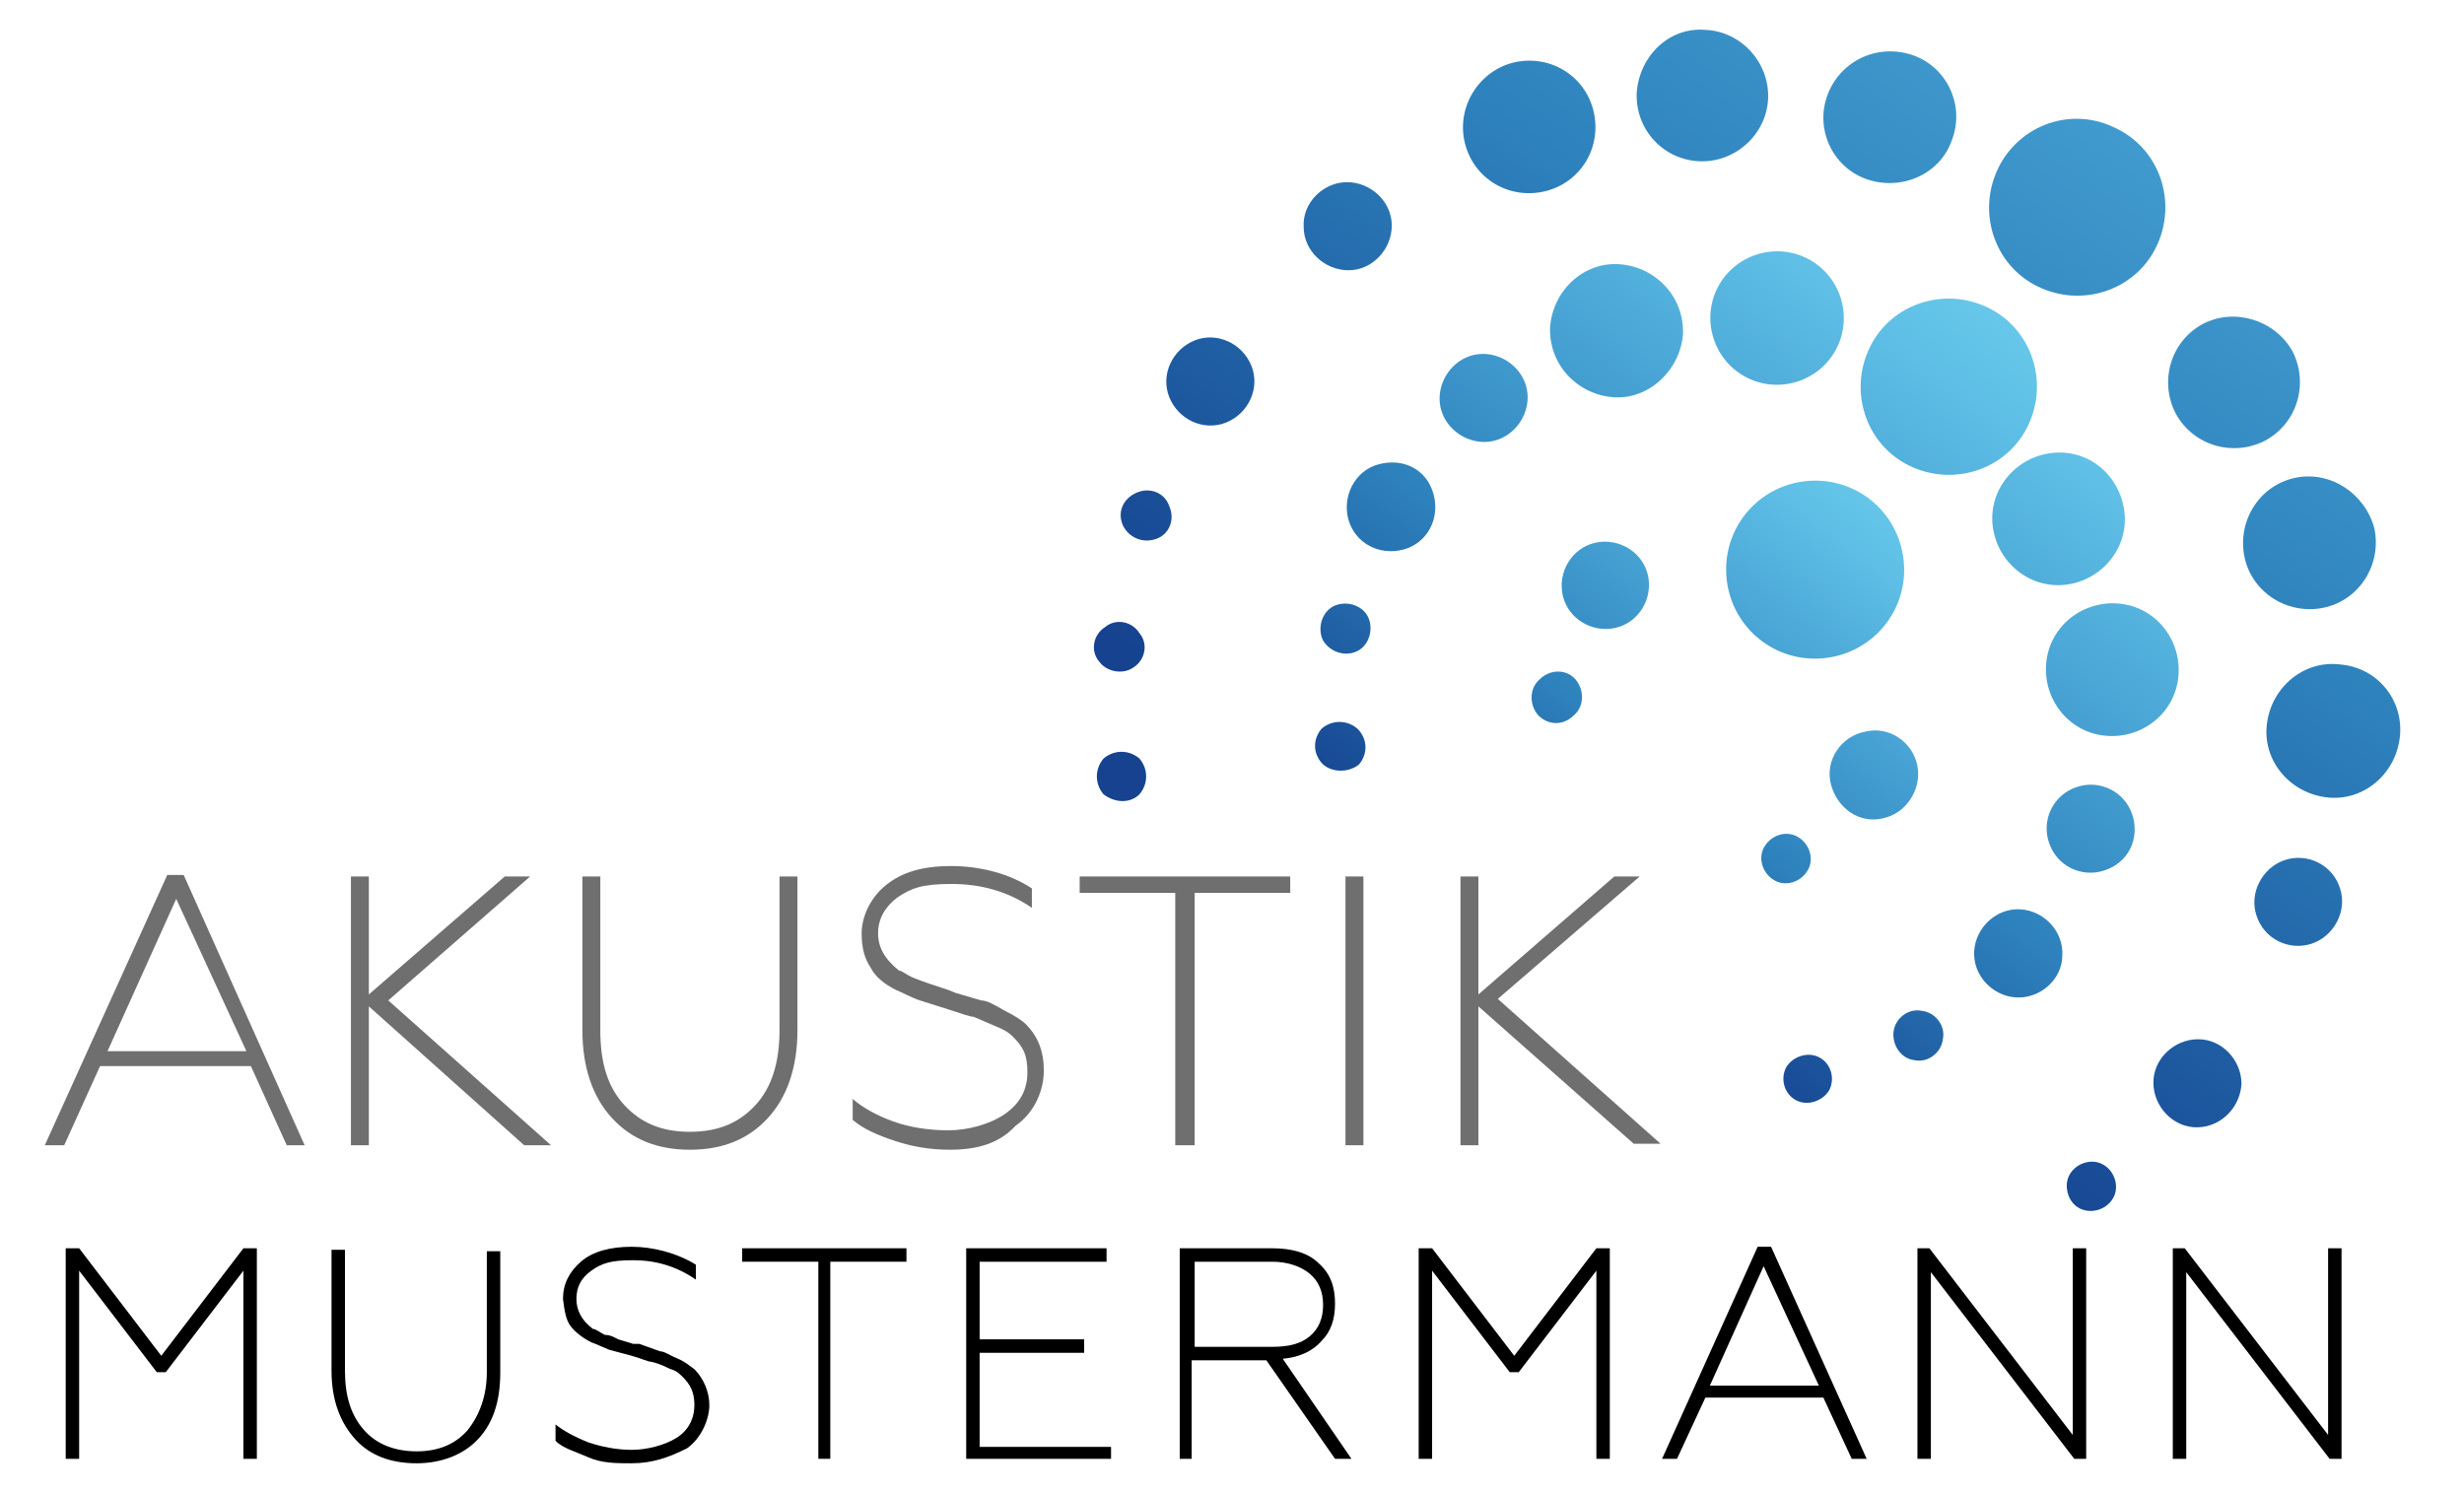 <?xml version="1.0" encoding="UTF-8"?>
<svg id="Ebene_1" data-name="Ebene 1" xmlns="http://www.w3.org/2000/svg" xmlns:xlink="http://www.w3.org/1999/xlink" version="1.1" viewBox="0 0 165 100">
  <defs>
    <style>
      .cls-1 {
        fill: url(#Unbenannter_Verlauf);
      }

      .cls-1, .cls-2, .cls-3, .cls-4, .cls-5 {
        stroke-width: 0px;
      }

      .cls-2 {
        fill: #706f6f;
      }

      .cls-3 {
        fill: #000;
      }

      .cls-4 {
        fill: url(#Unbenannter_Verlauf_3);
      }

      .cls-5 {
        fill: url(#Unbenannter_Verlauf_2);
      }
    </style>
    <linearGradient id="Unbenannter_Verlauf" data-name="Unbenannter Verlauf" x1="126.1" y1="66.7" x2="101.7" y2="35.6" gradientTransform="translate(0 100) scale(1 -1)" gradientUnits="userSpaceOnUse">
      <stop offset="0" stop-color="#66c7ea"/>
      <stop offset=".1" stop-color="#5ebee5"/>
      <stop offset=".3" stop-color="#4aa6d6"/>
      <stop offset=".6" stop-color="#2d81bc"/>
      <stop offset=".9" stop-color="#1a5099"/>
      <stop offset="1" stop-color="#16428f"/>
    </linearGradient>
    <linearGradient id="Unbenannter_Verlauf_2" data-name="Unbenannter Verlauf 2" x1="134.1" y1="78.4" x2="102.3" y2="34.9" gradientTransform="translate(0 100) scale(1 -1)" gradientUnits="userSpaceOnUse">
      <stop offset="0" stop-color="#66c7ea"/>
      <stop offset=".1" stop-color="#5ebee5"/>
      <stop offset=".3" stop-color="#4aa6d6"/>
      <stop offset=".6" stop-color="#2d81bc"/>
      <stop offset=".9" stop-color="#1a5099"/>
      <stop offset="1" stop-color="#16428f"/>
    </linearGradient>
    <linearGradient id="Unbenannter_Verlauf_3" data-name="Unbenannter Verlauf 3" x1="165.9" y1="127.2" x2="104" y2="36.2" gradientTransform="translate(0 100) scale(1 -1)" gradientUnits="userSpaceOnUse">
      <stop offset="0" stop-color="#66c7ea"/>
      <stop offset=".1" stop-color="#5ebee5"/>
      <stop offset=".3" stop-color="#4aa6d6"/>
      <stop offset=".6" stop-color="#2d81bc"/>
      <stop offset=".9" stop-color="#1a5099"/>
      <stop offset="1" stop-color="#16428f"/>
    </linearGradient>
  </defs>
  <path class="cls-1" d="M121.2,32.2c3.3-.2,6.1,2.3,6.3,5.6s-2.3,6.1-5.6,6.3-6.1-2.3-6.3-5.6,2.3-6.1,5.6-6.3ZM104.6,39.6c.2,1.6,1.7,2.7,3.3,2.5s2.7-1.7,2.5-3.3-1.7-2.7-3.3-2.5-2.7,1.7-2.5,3.3ZM105.4,47.9c.7-.6.7-1.7.1-2.4-.6-.7-1.7-.7-2.4,0-.7.6-.7,1.7-.1,2.4.7.7,1.7.7,2.4,0ZM128.4,51.3c-.3-1.6-1.9-2.7-3.5-2.3-1.6.3-2.7,1.9-2.3,3.5s1.9,2.7,3.5,2.3c1.5-.3,2.6-1.9,2.3-3.5ZM118.9,59c.8.4,1.8,0,2.2-.8s0-1.8-.8-2.2-1.8,0-2.2.8,0,1.8.8,2.2Z"/>
  <path class="cls-5" d="M132.9,20.5c3,1.3,4.3,4.8,3,7.8s-4.8,4.3-7.8,3-4.3-4.8-3-7.8,4.8-4.3,7.8-3ZM115,19.3c-1.1,2.2-.2,4.9,2,6s4.9.2,6-2,.2-4.9-2-6c-2.2-1.1-4.9-.2-6,2ZM103.8,21.9c-.1,2.5,1.8,4.5,4.2,4.7s4.5-1.8,4.7-4.2c.1-2.5-1.8-4.5-4.2-4.7s-4.5,1.7-4.7,4.2ZM142.4,40.5c-2.4-.5-4.8,1-5.3,3.4s1,4.8,3.4,5.3,4.8-1,5.3-3.4c.5-2.4-1-4.8-3.4-5.3ZM137,30.4c-2.4.5-4,2.8-3.5,5.2s2.8,4,5.2,3.5,4-2.8,3.5-5.2-2.7-4-5.2-3.5ZM91,51.2c.6-.7.6-1.7-.1-2.4-.7-.6-1.7-.6-2.4,0-.6.7-.6,1.7.1,2.4.7.6,1.8.5,2.4,0ZM90.9,43.6c.8-.4,1.1-1.5.7-2.3-.4-.8-1.5-1.1-2.3-.7-.8.4-1.1,1.5-.7,2.3.5.8,1.5,1.1,2.3.7ZM90.4,35.1c.6,1.5,2.3,2.2,3.9,1.6,1.5-.6,2.2-2.3,1.6-3.9s-2.3-2.2-3.9-1.6c-1.5.6-2.2,2.4-1.6,3.9ZM96.4,26.7c0,1.6,1.4,2.9,3,2.9s2.9-1.4,2.9-3-1.4-2.9-3-2.9c-1.6,0-2.9,1.4-2.9,3ZM120.3,73.7c.8.4,1.8,0,2.2-.7.4-.8.1-1.8-.7-2.2s-1.8,0-2.2.7c-.4.8-.1,1.8.7,2.2ZM128.2,71c.9.2,1.8-.5,1.9-1.4.2-.9-.5-1.8-1.4-1.9-.9-.2-1.8.5-1.9,1.4s.5,1.8,1.4,1.9ZM138.1,64c.1-1.6-1.2-3-2.8-3.1s-3,1.2-3.1,2.8c-.1,1.6,1.2,3,2.8,3.1s3.1-1.2,3.1-2.8ZM142.8,54.6c-.5-1.6-2.2-2.4-3.7-1.9-1.6.5-2.4,2.2-1.9,3.7.5,1.6,2.2,2.4,3.7,1.9,1.6-.5,2.4-2.1,1.9-3.7Z"/>
  <path class="cls-4" d="M141.5,8.5c3,1.3,4.3,4.8,3,7.8-1.3,3-4.8,4.3-7.8,3s-4.3-4.8-3-7.8,4.8-4.4,7.8-3ZM122.4,6.3c-.9,2.3.3,4.9,2.6,5.7s4.9-.3,5.7-2.6c.9-2.3-.3-4.9-2.6-5.7s-4.8.3-5.7,2.6ZM109.6,6.2c-.1,2.5,1.8,4.5,4.2,4.6s4.5-1.8,4.6-4.2-1.8-4.5-4.2-4.6c-2.4-.2-4.4,1.7-4.6,4.2ZM98.1,9.6c.6,2.4,3,3.8,5.4,3.2s3.8-3,3.2-5.4-3-3.8-5.4-3.2c-2.3.6-3.8,3-3.2,5.4ZM156.7,44.5c-2.4-.3-4.6,1.5-4.9,4-.3,2.4,1.5,4.6,4,4.9,2.4.3,4.6-1.5,4.9-4,.3-2.5-1.5-4.7-4-4.9ZM153.7,32c-2.4.5-3.9,2.9-3.4,5.3.5,2.4,2.9,3.9,5.3,3.4,2.4-.5,3.9-2.9,3.4-5.3-.6-2.3-2.9-3.9-5.3-3.4ZM147.5,21.7c-2.2,1.2-2.9,3.9-1.8,6,1.2,2.2,3.9,2.9,6,1.8,2.2-1.2,2.9-3.9,1.8-6-1.2-2.1-3.9-2.9-6-1.8ZM75.9,44.7c.8-.5,1-1.6.4-2.3-.5-.8-1.6-1-2.3-.4-.8.5-1,1.6-.4,2.3.5.7,1.6.9,2.3.4ZM76.3,53.2c.6-.7.6-1.7,0-2.4-.7-.6-1.7-.6-2.4,0-.6.7-.6,1.7,0,2.4.8.6,1.8.6,2.4,0ZM77.4,36.1c.9-.3,1.3-1.3.9-2.2-.3-.9-1.3-1.3-2.2-.9s-1.3,1.3-.9,2.2c.4.8,1.3,1.2,2.2.9ZM78.3,26.6c.6,1.5,2.3,2.3,3.8,1.7,1.5-.6,2.3-2.3,1.7-3.8s-2.3-2.3-3.8-1.7-2.3,2.3-1.7,3.8ZM87.3,15.2c0,1.6,1.4,2.9,3,2.9s2.9-1.4,2.9-3-1.4-2.9-3-2.9-3,1.4-2.9,3ZM140,81.1c.9,0,1.7-.7,1.7-1.6s-.7-1.7-1.6-1.7-1.7.7-1.7,1.6.6,1.7,1.6,1.7ZM150.1,72.6c0-1.6-1.3-3-2.9-3s-3,1.3-3,2.9,1.3,3,2.9,3,2.9-1.3,3-2.9ZM156.7,59.5c-.5-1.6-2.2-2.4-3.7-1.9s-2.4,2.2-1.9,3.7c.5,1.6,2.2,2.4,3.7,1.9s2.4-2.2,1.9-3.7Z"/>
  <g>
    <path class="cls-2" d="M4.3,76.7h-1.3l8.2-18.1h1.1l8.1,18.1h-1.2l-2.4-5.3H6.7l-2.4,5.3ZM11.8,60.2l-4.6,10.2h9.3l-4.7-10.2Z"/>
    <path class="cls-2" d="M24.7,76.7h-1.2v-18h1.2v7.9l9.1-7.9h1.7l-9.5,8.3,10.9,9.7h-1.8l-10.4-9.3v9.3Z"/>
    <path class="cls-2" d="M46.2,77c-2.2,0-3.9-.7-5.2-2.1-1.3-1.4-2-3.4-2-5.9v-10.3h1.2v10.3c0,2.2.5,3.8,1.6,5s2.5,1.8,4.4,1.8,3.3-.6,4.4-1.8c1.1-1.2,1.6-2.9,1.6-5v-10.3h1.2v10.3c0,2.5-.7,4.5-2,5.9-1.3,1.4-3,2.1-5.2,2.1Z"/>
    <path class="cls-2" d="M63.6,77c-1.3,0-2.5-.2-3.7-.6s-2.1-.8-2.8-1.4v-1.4c.7.6,1.6,1.1,2.7,1.5s2.4.6,3.7.6,2.8-.4,3.8-1.1,1.5-1.6,1.5-2.8-.3-1.7-1-2.4c-.3-.3-.7-.5-1.2-.7s-.9-.4-1.4-.6c-.2,0-.8-.2-1.7-.5l-1.9-.6c-.6-.2-1.1-.5-1.6-.7-.8-.4-1.4-.9-1.7-1.5-.4-.6-.6-1.3-.6-2.3s.5-2.3,1.6-3.2,2.5-1.3,4.4-1.3,3.9.5,5.4,1.5v1.3c-1.6-1.1-3.4-1.6-5.4-1.6s-2.7.3-3.6.9c-.8.6-1.3,1.4-1.3,2.4,0,.9.4,1.7,1.4,2.5.2,0,.5.3,1,.5s.8.3,1.1.4l1.2.4.5.2,1.7.5c.4,0,.9.3,1.6.7.6.3,1.1.6,1.4.9.8.8,1.2,1.8,1.2,3.1s-.6,2.8-1.9,3.7c-1.1,1.2-2.6,1.6-4.4,1.6Z"/>
    <path class="cls-2" d="M79.9,76.7h-1.2v-16.9h-6.4v-1.1h14.1v1.1h-6.4v16.9h-.1Z"/>
    <path class="cls-2" d="M91.3,76.7h-1.2v-18h1.2v18Z"/>
    <path class="cls-2" d="M99,76.7h-1.2v-18h1.2v7.9l9.1-7.9h1.7l-9.5,8.2,10.9,9.7h-1.8l-10.4-9.2v9.3Z"/>
    <path class="cls-3" d="M5.3,97.7h-.9v-14.1h.9l5.5,7.2,5.5-7.2h.9v14.1h-.9v-12.6l-5.2,6.8h-.6l-5.2-6.8v12.6Z"/>
    <path class="cls-3" d="M27.9,98c-1.7,0-3.1-.5-4.1-1.6s-1.6-2.6-1.6-4.6v-8.1h.9v8.1c0,1.7.4,3,1.3,4,.8.9,2,1.4,3.5,1.4s2.6-.5,3.4-1.4c.8-1,1.3-2.3,1.3-3.9v-8.1h.9v8.1c0,2-.5,3.5-1.6,4.6-.9.9-2.3,1.5-4,1.5Z"/>
    <path class="cls-3" d="M42.3,98c-1,0-2,0-2.9-.4s-1.7-.6-2.2-1.1v-1.1c.5.4,1.2.8,2.2,1.2.9.3,1.9.5,2.9.5s2.2-.3,3-.8,1.2-1.3,1.2-2.2-.3-1.4-.8-1.9-.6-.4-1-.6-.7-.3-1.1-.4c-.2,0-.6-.2-1.3-.4l-1.5-.4c-.5-.2-.9-.4-1.2-.5-.6-.3-1.1-.7-1.4-1.1s-.4-1-.5-1.8c0-1,.4-1.8,1.2-2.5.8-.7,2-1,3.4-1s3,.4,4.3,1.2v1c-1.3-.9-2.7-1.3-4.2-1.3s-2.1.2-2.8.7c-.7.5-1,1.1-1,1.9,0,.7.3,1.4,1.1,2,.2,0,.4.2.8.4.4,0,.7.2.9.3l1,.3h.4c0,0,1.4.5,1.4.5.3,0,.7.3,1.2.5s.8.5,1.1.7c.6.6,1,1.5,1,2.4s-.5,2.2-1.5,2.9c-1.2.6-2.3,1-3.7,1Z"/>
    <path class="cls-3" d="M55.7,97.7h-.9v-13.2h-5.1v-.9h11v.9h-5.1v13.2h0Z"/>
    <path class="cls-3" d="M74.4,97.7h-9.7v-14.1h9.4v.9h-8.5v5.2h7v.9h-7v6.3h8.8s0,.8,0,.8Z"/>
    <path class="cls-3" d="M80,97.7h-1v-14.1h6.2c1.3,0,2.4.3,3.1,1,.8.7,1.1,1.6,1.1,2.7s-.3,1.9-.9,2.5c-.6.7-1.5,1.1-2.6,1.2l4.6,6.7h-1.1l-4.6-6.6h-5v6.6h.2ZM80,84.5v5.7h5.2c1.1,0,1.9-.2,2.5-.7s.9-1.2.9-2.1-.3-1.6-.9-2.1c-.6-.5-1.5-.8-2.5-.8h-5.2Z"/>
    <path class="cls-3" d="M95.9,97.7h-.9v-14.1h.9l5.5,7.2,5.5-7.2h.9v14.1h-.9v-12.6l-5.2,6.8h-.6l-5.2-6.8v12.6Z"/>
    <path class="cls-3" d="M112.3,97.7h-1l6.4-14.2h.9l6.4,14.2h-1l-1.9-4.1h-7.9l-1.9,4.1ZM118.1,84.8l-3.6,8h7.3l-3.7-8Z"/>
    <path class="cls-3" d="M129.3,97.7h-.9v-14.1h.8l9.6,12.5v-12.5h.9v14.1h-.8l-9.6-12.5v12.5Z"/>
    <path class="cls-3" d="M146.4,97.7h-.9v-14.1h.8l9.6,12.5v-12.5h.9v14.1h-.8l-9.6-12.5v12.5Z"/>
  </g>
</svg>
